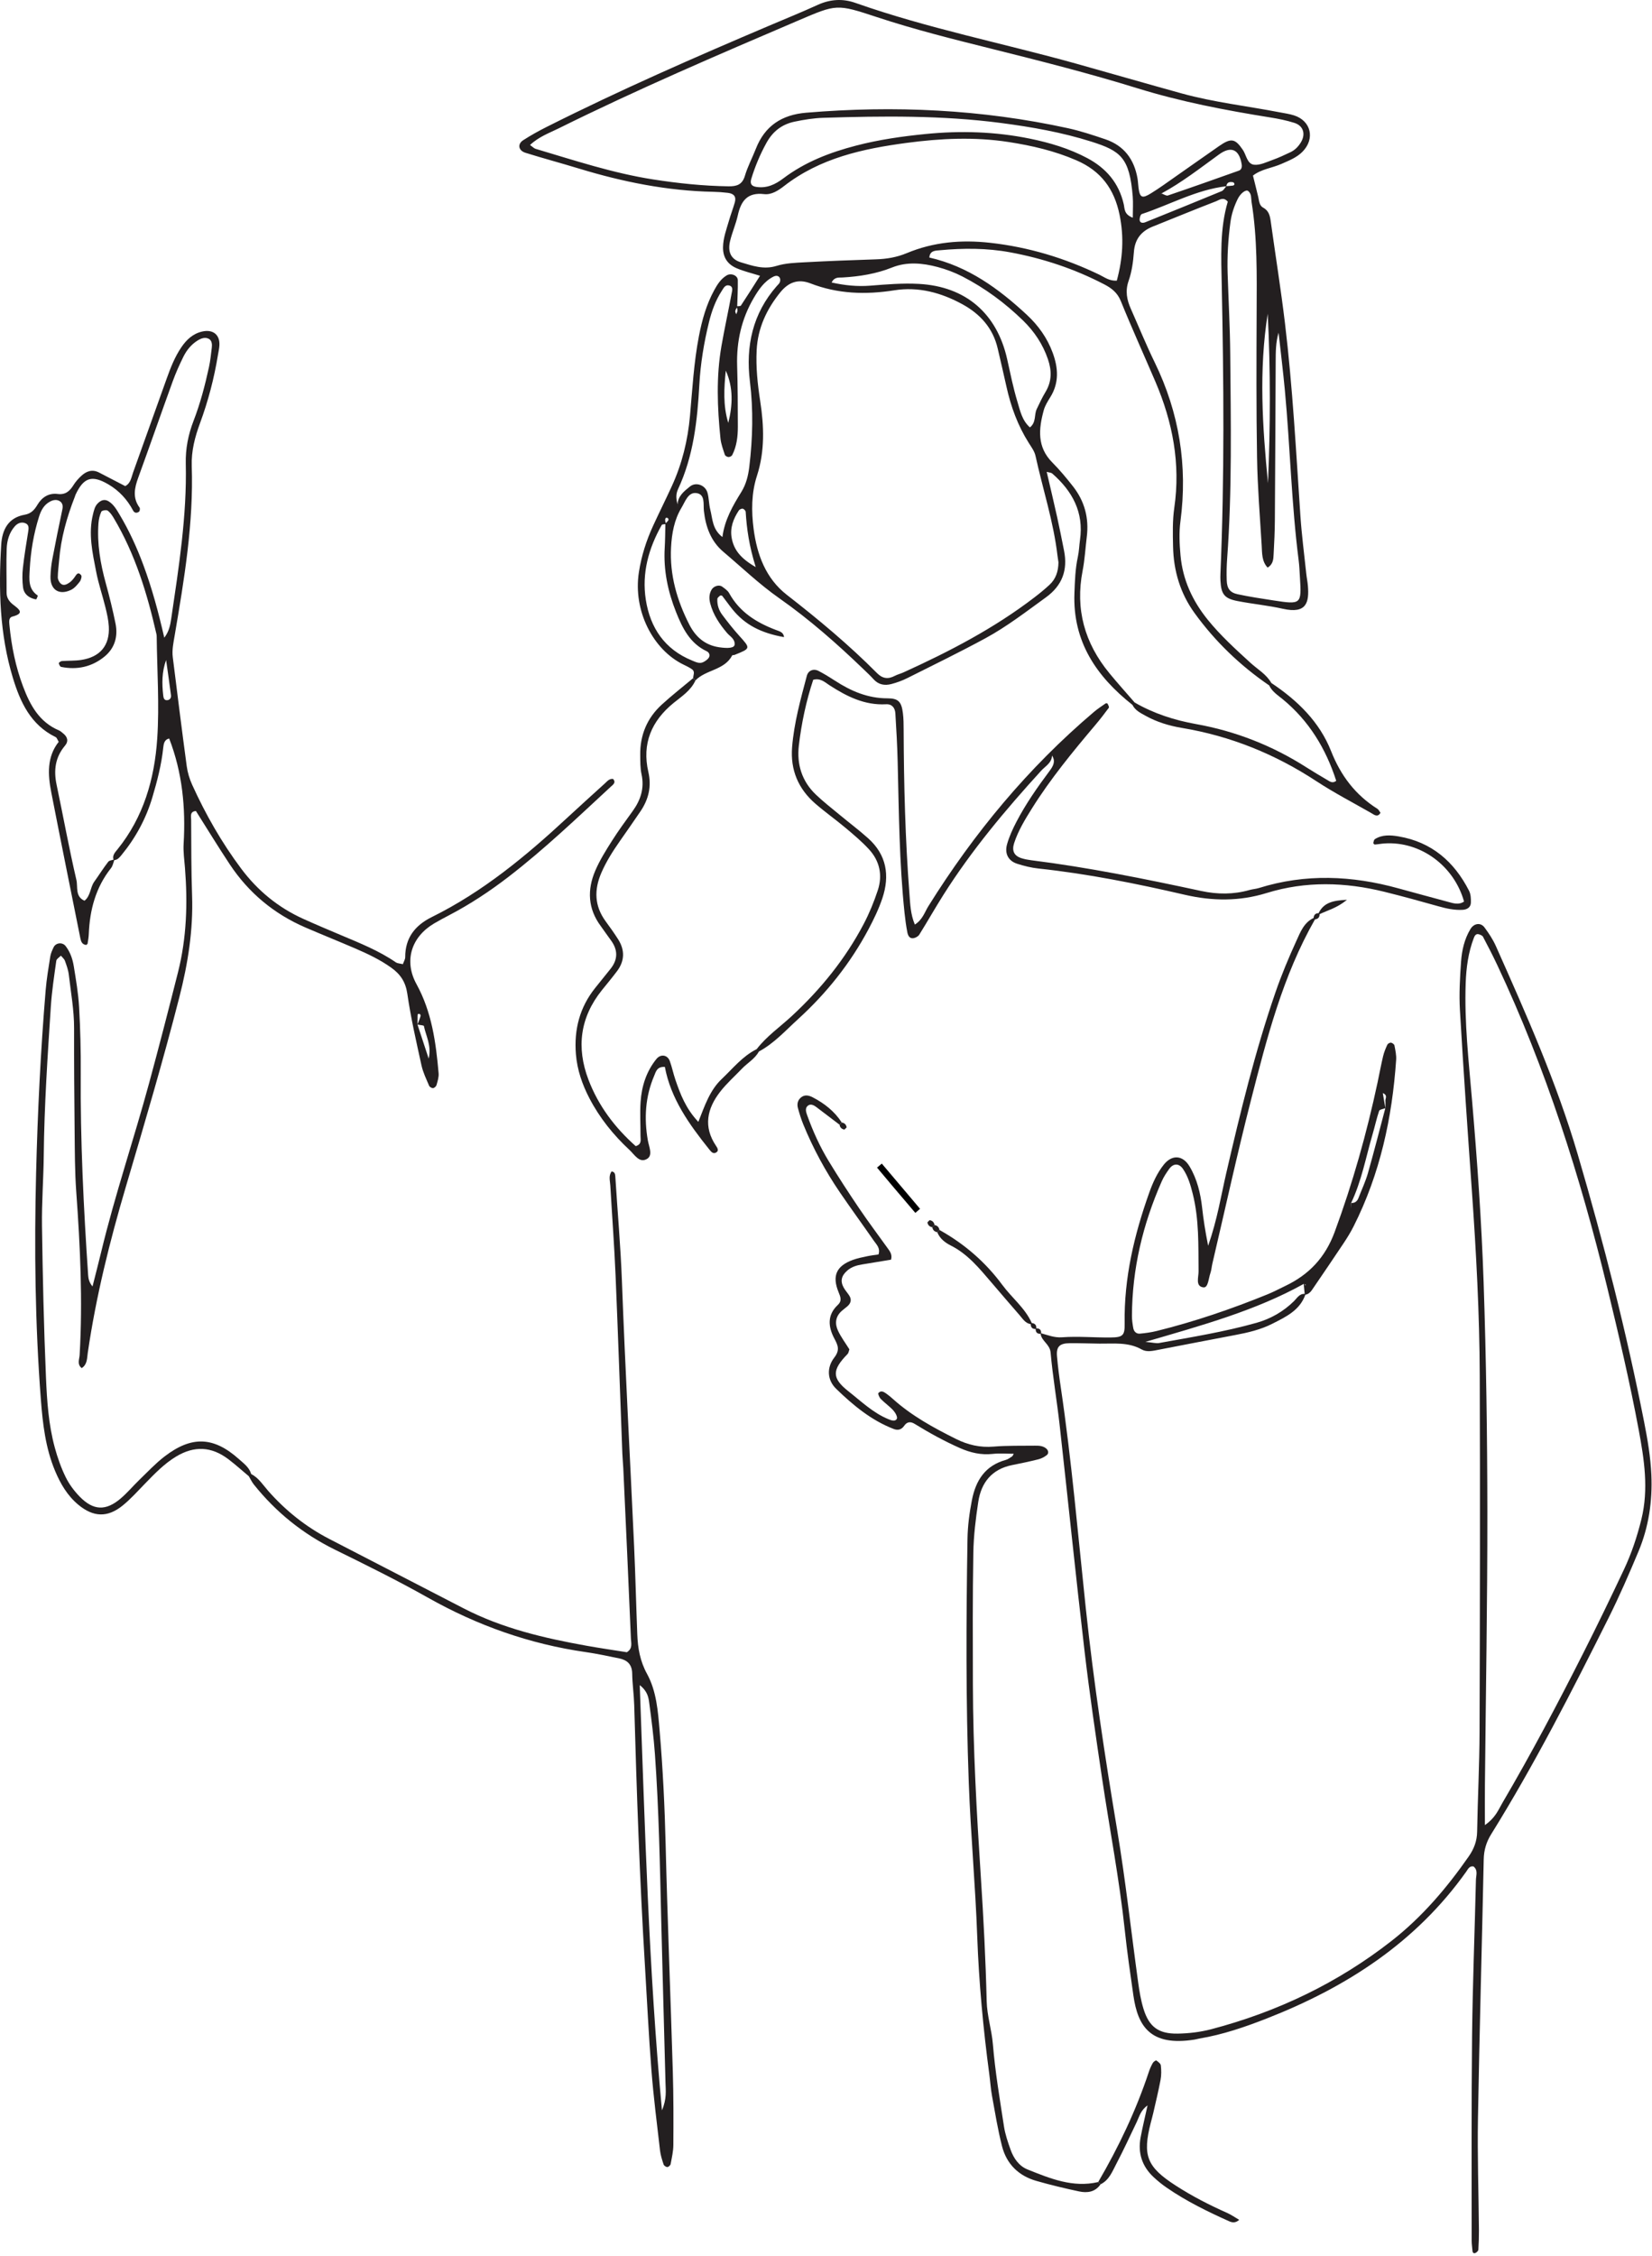 <?xml version="1.0" encoding="UTF-8"?> <svg xmlns="http://www.w3.org/2000/svg" width="531" height="725" viewBox="0 0 531 725" fill="none"> <path d="M227.911 211.187C227.601 211.816 226.865 212.309 226.212 212.68C224.912 213.426 223.641 212.731 222.477 212.257C213.682 208.686 208.998 201.773 207.581 192.715C206.248 184.174 208.482 176.168 212.696 168.706C212.832 168.466 213.41 168.476 213.865 168.419C213.813 170.968 213.809 173.516 213.658 176.05C213.231 183.221 214.667 190.055 217.3 196.672C219.351 201.825 221.754 206.724 227.16 209.268C227.986 209.657 228.24 210.53 227.911 211.187ZM214.747 166.58C214.869 166.678 214.902 167.096 214.799 167.241C214.578 167.561 214.273 167.833 213.987 168.11C213.902 167.753 213.79 167.396 213.804 167.04C213.832 166.354 214.24 166.167 214.747 166.58ZM234.092 135.892C232.374 130.326 232.717 124.727 233.289 119.1C235.749 124.553 235.509 130.213 234.092 135.892ZM217.938 157.189C222.904 146.564 224.157 135.16 224.786 123.624C225.161 116.829 226.264 110.127 227.888 103.519C228.761 99.962 230.004 96.517 232.027 93.419C232.571 92.584 233.092 91.411 234.364 91.73C235.763 92.082 235.34 93.368 235.171 94.26C234.125 99.91 232.886 105.523 231.896 111.178C230.178 121.048 230.567 130.969 231.576 140.871C231.755 142.659 232.426 144.41 232.989 146.137C233.102 146.489 233.745 146.845 234.158 146.864C234.561 146.883 235.181 146.569 235.359 146.226C236.819 143.358 237.166 140.233 237.166 137.089C237.161 130.556 237.128 124.018 236.936 117.49C236.711 109.714 238.344 102.426 242.295 95.719C243.886 93.025 245.651 90.378 248.589 88.9C249.298 88.543 250.166 88.45 250.644 89.28C250.851 89.642 250.823 90.266 250.663 90.679C250.485 91.143 250.044 91.51 249.696 91.899C241.897 100.75 239.644 111.272 241.047 122.606C242.178 131.776 241.943 140.838 240.85 149.957C240.498 152.876 239.832 155.579 238.288 158.081C235.542 162.516 232.923 167.016 232.205 172.568C228.92 170.067 229.056 166.692 228.296 163.731C227.846 161.971 227.897 160.085 227.409 158.339C226.714 155.851 223.697 154.781 221.768 156.33C219.872 157.851 217.882 159.418 217.793 162.131C217.375 160.502 217.122 158.949 217.938 157.189ZM236.345 99.896C236.415 99.516 236.668 99.168 236.87 98.798C236.959 99.136 237.058 99.474 237.044 99.807C237.025 100.206 236.781 100.6 236.64 100.994C236.528 100.623 236.279 100.234 236.345 99.896ZM238.142 84.291C234.927 83.32 233.839 80.945 234.669 77.449C235.336 74.666 236.528 72.005 237.147 69.217C238.166 64.581 240.216 61.741 245.613 62.375C247.941 62.652 250.128 61.253 252.02 59.784C263.597 50.774 277.357 47.794 291.39 45.921C302.263 44.471 313.212 43.936 324.175 45.63C331.68 46.789 338.991 48.483 345.998 51.52C353.826 54.913 358.153 60.638 359.871 69.072C361.326 76.215 360.913 83.02 358.97 90.191C356.478 90.299 355.023 89.069 353.404 88.29C342.267 82.926 330.638 79.401 318.295 78.022C309.007 76.98 300.053 77.754 291.437 81.349C288.227 82.691 284.97 83.222 281.548 83.334C273.978 83.583 266.413 83.86 258.853 84.268C255.741 84.437 252.517 84.536 249.579 85.446C245.468 86.718 241.821 85.394 238.142 84.291ZM234.158 59.869C226.039 59.752 217.971 58.907 209.974 57.663C197.05 55.654 184.632 51.529 172.13 47.817C171.663 47.676 171.281 47.24 170.367 46.592C173.251 43.894 176.513 42.767 179.521 41.275C204.788 28.749 230.704 17.65 256.623 6.574C268.919 1.318 268.91 1.224 281.83 5.49C293.985 9.503 306.389 12.6 318.792 15.693C334.495 19.612 350.175 23.587 365.629 28.374C379.633 32.71 393.98 35.451 408.425 37.764C410.992 38.177 413.569 38.698 416.042 39.482C418.966 40.407 419.74 43.1 418.145 45.738C417.305 47.122 416.225 48.23 414.78 48.91C412.893 49.802 410.997 50.699 409.035 51.393C407.093 52.088 404.985 53.153 403.08 52.932C400.841 52.67 400.626 49.821 399.476 48.145C397.007 44.522 395.735 44.241 391.85 46.935C385.842 51.107 379.877 55.34 373.884 59.531C372.603 60.427 371.294 61.295 369.961 62.117C367.14 63.863 366.408 63.557 365.972 60.502C365.826 59.465 365.808 58.414 365.634 57.386C364.583 51.215 361.307 46.789 355.281 44.752C351.33 43.42 347.35 42.087 343.281 41.2C315.493 35.127 287.415 33.841 259.111 36.22C251.33 36.873 245.839 40.421 242.957 47.798C241.817 50.713 240.315 53.51 239.433 56.495C238.579 59.385 236.762 59.906 234.158 59.869ZM403.92 100.093C403.854 115.759 403.784 131.429 404.051 147.089C404.206 156.48 404.971 165.862 405.539 175.243C405.689 177.712 405.53 180.345 407.445 182.386C409.289 181.274 409.294 179.617 409.378 178.092C409.585 174.441 409.749 170.785 409.777 167.134C409.894 150.159 409.96 133.184 410.04 116.214C410.059 113.121 410.045 110.028 410.974 106.893C411.65 113.074 412.415 119.245 412.996 125.436C414.7 143.626 415.104 161.92 417.427 180.063C417.661 181.874 417.722 183.705 417.835 185.53C418.384 194.166 418.243 194.306 409.392 192.945C405.53 192.354 401.653 191.767 397.833 190.951C395.346 190.421 394.393 189.107 394.304 186.488C394.219 184.146 394.271 181.785 394.445 179.443C396.05 157.541 395.613 135.601 395.43 113.675C395.355 105.063 394.867 96.451 394.595 87.844C394.421 82.349 394.764 76.891 395.491 71.437C395.839 68.8 396.655 66.359 397.8 64.003C398.725 62.089 400.48 60.784 401.207 61.38C402.357 62.319 402.094 63.698 402.292 64.928C404.174 76.59 403.967 88.337 403.92 100.093ZM407.482 100.816C408.402 118.959 408.336 137.112 407.571 155.265C405.788 137.117 404.591 118.973 407.482 100.816ZM394.191 59.817C394.374 58.47 395.318 58.376 396.369 58.569C396.557 58.606 396.763 58.949 396.791 59.179C396.815 59.31 396.528 59.606 396.35 59.629C395.637 59.733 394.914 59.761 394.191 59.817ZM373.246 62.356C373.199 62.333 373.157 62.309 373.105 62.281C373.157 62.258 373.204 62.229 373.256 62.201C373.256 62.248 373.251 62.304 373.246 62.356ZM373.345 62.154C379.915 58.611 385.8 53.993 391.845 49.619C395.731 46.813 398.354 47.986 399.124 52.871C399.241 53.613 399.077 54.523 398.227 54.828C390.634 57.532 383.045 60.221 375.414 62.811C374.865 62.999 374.049 62.417 373.345 62.154ZM392.713 61.408C384.547 64.787 376.348 68.096 368.154 71.409C367.408 71.709 366.488 71.709 366.333 70.813C366.221 70.17 366.577 68.926 367 68.786C376.043 65.787 384.5 60.976 394.154 59.845C393.68 60.385 393.309 61.159 392.713 61.408ZM364.113 69.959C361.237 68.87 361.537 67.082 361.208 65.646C359.66 58.822 355.563 54.045 349.48 50.806C343.666 47.714 337.41 45.855 331.023 44.551C319.947 42.284 308.716 41.946 297.509 43.063C290.001 43.809 282.515 44.874 275.152 46.794C266.728 48.986 258.768 52.05 251.785 57.316C249.18 59.287 246.482 60.563 243.121 60.061C241.559 59.831 240.986 59.062 241.502 57.395C242.737 53.397 244.342 49.558 246.369 45.893C248.373 42.27 251.259 39.956 255.417 39.088C258.501 38.445 261.561 37.947 264.705 37.854C283.763 37.258 302.813 37.037 321.768 39.52C331.595 40.81 341.352 42.519 350.832 45.522C360.237 48.507 363.067 50.67 364.09 63.116C364.259 65.177 364.113 67.265 364.113 69.959ZM371.378 122.643C376.926 135.61 379.502 149 377.451 163.154C376.855 167.26 376.963 171.498 377.057 175.67C377.226 183.423 379.366 190.646 383.937 196.958C390.564 206.119 398.617 213.858 407.951 220.245C408.876 222.23 410.692 223.366 412.278 224.666C420.773 231.64 426.175 240.589 429.502 250.895C428.319 251.839 427.437 251.111 426.583 250.609C424.335 249.29 422.096 247.958 419.895 246.559C408.993 239.604 397.162 234.948 384.458 232.672C377.461 231.419 370.857 229.284 364.709 225.736C361.987 222.587 359.195 219.499 356.558 216.284C348.631 206.644 345.566 195.747 347.988 183.362C348.687 179.786 348.875 176.107 349.326 172.479C350.072 166.481 348.626 161.061 344.914 156.321C342.821 153.65 340.643 151.018 338.255 148.619C333.285 143.635 333.848 137.821 335.486 131.842C335.889 130.363 336.758 128.974 337.579 127.655C340.489 123.014 340.151 118.208 338.367 113.36C336.631 108.616 333.74 104.58 330.065 101.163C320.994 92.739 311.152 85.573 298.711 82.752C298.908 80.448 300.734 80.546 302.048 80.42C309.608 79.711 317.155 79.688 324.678 81.077C335.279 83.038 345.379 86.399 354.939 91.373C357.271 92.584 359.167 94.03 360.265 96.747C363.79 105.453 367.685 114.008 371.378 122.643ZM267.305 90.777C268.229 88.928 269.6 89.233 270.782 89.168C276.273 88.849 281.595 88.004 286.781 85.939C291.507 84.052 296.524 84.507 301.358 85.798C304.103 86.53 306.835 87.549 309.359 88.849C316.582 92.575 323.082 97.366 328.892 103.045C332.477 106.551 335.204 110.629 336.837 115.43C338.081 119.081 338.114 122.535 336.063 125.938C334.993 127.716 334.101 129.612 333.214 131.49C332.365 133.287 333.13 135.685 331.046 137.337C328.502 135.089 327.902 131.968 327.043 129.143C325.687 124.671 324.762 120.057 323.748 115.486C320.487 100.774 310.476 92.035 295.318 91.223C290.141 90.942 284.899 91.383 279.713 91.796C275.513 92.129 271.491 91.702 267.305 90.777ZM339.907 178.561C340 179.336 340.132 180.11 340.221 180.697C340.179 183.616 339.362 186.056 337.325 187.933C335.8 189.346 334.176 190.674 332.52 191.941C319.59 201.862 305.239 209.32 290.465 216.035C289.522 216.467 288.48 216.716 287.56 217.199C285.429 218.316 283.641 218.049 281.914 216.308C272.876 207.203 263.048 199.018 252.921 191.148C246.134 185.873 243.314 178.209 242.239 169.992C241.498 164.294 241.498 158.47 243.304 152.899C245.881 144.954 245.595 136.924 244.346 128.862C243.506 123.418 242.934 117.978 243.215 112.469C243.577 105.415 246.416 99.356 250.799 93.945C253.362 90.782 256.454 89.491 260.486 91.054C269.252 94.461 278.23 94.743 287.471 93.283C295.205 92.058 302.526 94.03 309.35 97.77C315.104 100.924 319.187 105.457 320.698 112.018C321.636 116.087 322.603 120.147 323.5 124.225C324.917 130.654 327.146 136.746 330.68 142.335C331.506 143.649 332.515 144.996 332.834 146.456C335.176 157.161 338.635 167.622 339.907 178.561ZM235.185 172.868C234.589 169.597 235.725 166.692 237.49 164.013C237.71 163.675 238.372 163.379 238.747 163.464C239.128 163.543 239.663 164.097 239.686 164.473C240.024 169.926 240.766 175.314 242.91 182.222C238.025 179.415 235.88 176.665 235.185 172.868ZM217.723 162.548C217.741 162.539 217.769 162.525 217.793 162.511C217.793 162.553 217.793 162.591 217.793 162.628C217.769 162.6 217.746 162.572 217.723 162.548ZM235.35 210.605C235.425 210.465 235.857 210.54 236.096 210.446C241.347 208.343 241.301 208.381 237.574 204.251C235.655 202.13 233.885 199.868 232.163 197.577C231.046 196.094 230.469 194.335 230.577 192.448C230.6 192.073 231.107 191.688 231.464 191.392C231.591 191.289 232.046 191.34 232.149 191.477C233.28 192.913 234.313 194.419 235.462 195.832C239.409 200.684 244.468 203.387 252.01 204.73C251.869 203.139 250.56 202.862 249.41 202.425C243.159 200.055 237.715 196.686 234.369 190.594C233.9 189.74 232.952 189.111 232.13 188.51C231.117 187.769 229.404 188.351 228.747 189.44C227.864 190.899 227.897 192.443 228.305 193.969C229.267 197.577 231.295 200.581 233.698 203.397C234.65 204.514 236.27 205.274 236.129 207.123C236.044 208.226 234.087 208.414 231.173 207.987C226.597 207.32 223.589 204.645 221.585 200.736C217.601 192.955 215.226 184.737 215.695 175.896C215.935 171.442 216.695 167.058 219.051 163.154C220.238 161.192 221.163 158.17 223.73 158.433C226.766 158.742 226.015 161.976 226.25 164.149C226.813 169.26 228.479 173.892 232.459 177.271C238.428 182.325 244.079 187.75 250.522 192.265C260.162 199.028 268.985 206.795 277.461 214.951C278.592 216.04 279.746 217.105 280.793 218.269C282.388 220.043 284.388 220.358 286.509 219.804C288.264 219.344 290.01 218.71 291.629 217.898C300.025 213.693 308.468 209.578 316.718 205.105C323.608 201.369 329.826 196.554 336.171 191.965C341.446 188.158 343.262 183.165 342.009 176.914C341.291 173.338 340.592 169.752 339.803 166.186C338.738 161.389 337.598 156.612 336.438 151.618C337.325 151.872 337.889 151.867 338.212 152.149C344.679 157.799 348.415 164.604 347.139 173.502C346.881 175.309 346.843 177.158 346.453 178.932C345.613 182.79 345.501 186.694 345.351 190.613C344.769 206.124 352.404 217.345 364.01 226.51C364.869 228.265 366.544 229.068 368.121 229.95C371.796 232.011 375.799 233.221 379.91 233.907C395.562 236.511 409.876 242.331 423.133 251.027C428.784 254.73 434.815 257.865 440.69 261.22C441.648 261.765 442.751 262.811 443.731 261.183C443.379 260.713 443.154 260.164 442.751 259.906C435.659 255.438 430.952 249.22 427.864 241.397C424.119 231.903 417.018 225.051 408.641 219.461C407.046 216.641 404.22 215.078 401.93 212.98C397.101 208.569 392.267 204.181 388.147 199.07C383.28 193.025 380.15 186.295 379.45 178.449C379.122 174.783 378.944 171.165 379.427 167.514C381.792 149.661 379.047 132.654 371.153 116.439C368.408 110.812 366.038 104.997 363.499 99.267C362.203 96.353 361.621 93.523 362.771 90.252C363.794 87.333 364.235 84.137 364.461 81.025C364.756 76.848 366.821 74.281 370.576 72.784C377.357 70.072 384.115 67.284 390.934 64.651C391.957 64.252 393.229 63.145 394.647 64.801C392.047 73.544 392.521 82.701 392.708 91.81C393.342 122.657 393.605 153.5 392.281 184.334C392.248 185.117 392.244 185.901 392.291 186.685C392.525 190.913 393.548 192.307 397.678 193.119C402.55 194.076 407.524 194.532 412.353 195.62C420.05 197.352 420.829 193.476 420.393 188.205C420.285 186.905 420.003 185.62 419.872 184.32C419.215 178.082 418.393 171.859 417.976 165.604C416.587 145.01 415.488 124.389 413.029 103.885C411.72 92.992 409.983 82.156 408.472 71.287C408.214 69.433 407.914 67.748 406.018 66.73C404.755 66.049 404.727 64.567 404.436 63.309C403.911 61.084 403.343 58.869 402.737 56.424C405.398 54.326 408.899 54.002 411.941 52.646C414.334 51.581 416.788 50.656 418.67 48.742C422.749 44.593 421.425 38.839 415.948 37.079C414.47 36.6 412.893 36.394 411.363 36.098C400.855 34.062 390.179 32.879 379.831 30.021C368.511 26.895 357.229 23.615 345.914 20.456C322.289 13.863 298.152 9.113 274.959 0.933C270.825 -0.526 266.803 -0.249 262.776 1.595C257.792 3.871 252.709 5.936 247.66 8.076C223.382 18.382 199.222 28.956 175.649 40.815C173.091 42.101 170.572 43.504 168.166 45.057C166.266 46.282 166.608 48.38 168.886 49.093C174.607 50.882 180.413 52.43 186.152 54.181C200.208 58.461 214.498 61.338 229.244 61.633C230.816 61.666 232.384 61.779 233.937 61.967C235.964 62.206 236.711 63.238 236.176 65.087C235.598 67.091 234.838 69.048 234.266 71.052C233.472 73.802 232.449 76.468 232.402 79.43C232.346 82.771 233.918 84.958 236.762 86.188C239.085 87.187 241.587 87.764 244.29 88.618C242.108 92.054 240.179 95.137 238.17 98.159C238.006 98.403 237.424 98.371 236.959 98.418C237.03 95.616 237.203 92.823 237.152 90.036C237.124 88.464 234.956 87.656 233.566 88.496C231.699 89.623 230.586 91.383 229.587 93.208C227.052 97.826 225.654 102.824 224.659 107.977C223.021 116.458 222.542 125.06 221.782 133.625C221.078 141.514 219.234 149.042 215.939 156.222C213.987 160.488 211.884 164.688 209.927 168.95C207.74 173.704 206.178 178.617 205.361 183.841C203.409 196.329 209.974 208.846 219.698 213.562C220.632 214.013 221.585 214.463 222.425 215.059C223.509 215.824 222.81 216.946 222.796 217.922C223.044 218.157 223.293 218.396 223.542 218.631C226.921 215.144 232.844 215.397 235.35 210.605Z" fill="#231F20"></path> <path d="M527.594 488.179C526.217 493.781 524.398 499.218 521.949 504.413C517.727 513.38 513.403 522.306 508.926 531.152C500.68 547.459 492.139 563.613 482.886 579.377C481.611 581.543 480.727 584.066 477.292 586.453C477.292 581.301 477.256 577.397 477.297 573.498C477.576 544.244 478.11 514.986 478.08 485.736C478.054 461.182 477.709 436.625 476.88 412.088C476.215 392.529 474.823 372.99 473.151 353.468C472.089 340.997 470.666 328.511 471.113 315.935C471.291 310.941 471.942 306.066 473.73 301.388C473.974 300.747 474.396 299.895 475.402 300.229C475.869 300.385 476.479 300.626 476.677 301.009C478.257 304.005 479.812 307.014 481.255 310.077C496.874 343.273 507.936 378.02 516.584 413.601C520.277 428.813 523.854 444.05 526.725 459.44C528.499 468.962 529.972 478.492 527.594 488.179ZM419.094 412.538C419.074 412.591 419.063 412.651 419.058 412.719C419.16 413.73 419.256 414.752 419.358 415.77C417.661 415.662 416.904 417.134 415.908 418.112C412.478 421.473 408.408 423.787 403.861 425.067C393.587 427.96 383.054 429.654 372.567 431.554C371.657 431.719 370.656 431.413 368.146 431.188C386.535 425.815 403.556 421.155 419.094 412.538ZM419.444 412.611C419.927 412.86 419.287 413.404 419.444 412.611ZM441.196 364.43C441.928 361.946 442.461 359.402 443.295 356.958C443.452 356.499 444.59 356.374 445.281 356.096C443.427 363.077 441.659 370.064 439.682 376.994C438.905 379.715 437.67 382.302 436.649 384.954C436.242 386.029 435.501 386.605 434.322 386.548C434.312 387.16 434.306 387.772 434.301 388.388C434.286 387.796 434.276 387.204 434.261 386.612C437.655 379.542 439.022 371.859 441.196 364.43ZM445.297 353.762C445.363 354.52 445.302 355.291 445.297 356.057C445.292 356.063 445.292 356.069 445.292 356.075C445.033 354.571 444.778 353.066 444.474 351.246C446.181 351.96 445.226 353 445.297 353.762ZM530.795 473.924C530.541 468.145 529.566 462.482 528.458 456.86C522.757 427.9 515.466 399.33 507.148 371.009C500.36 347.884 490.589 325.946 480.818 304.005C479.873 301.884 478.552 299.897 477.165 298.02C475.925 296.34 473.771 296.666 472.648 298.523C470.712 301.73 469.889 305.329 469.63 308.961C469.264 314.166 468.959 319.423 469.264 324.621C470.392 343.918 471.718 363.206 473.09 382.488C474.492 402.3 475.559 422.133 475.63 441.993C475.768 480.149 475.697 518.31 475.569 556.47C475.539 567.179 474.97 577.889 474.792 588.598C474.741 591.632 473.766 594.127 472.069 596.566C465.001 606.704 457.054 616.032 447.294 623.663C429.972 637.202 410.527 646.49 389.309 652.056C385.808 652.974 382.094 653.416 378.471 653.464C372.303 653.549 369.295 651.235 367.521 645.403C366.693 642.675 366.221 639.813 365.834 636.98C363.579 620.685 361.805 604.309 359.097 588.095C355.139 564.39 351.542 540.642 349.001 516.752C346.491 493.121 344.469 469.437 340.983 445.914C340.48 442.557 340.043 439.185 339.749 435.804C339.484 432.713 340.582 431.638 343.879 431.61C347.014 431.582 350.149 431.707 353.284 431.747C357.933 431.803 362.633 431.168 366.998 433.635C368.624 434.556 370.585 434.069 372.394 433.719C380.595 432.137 388.791 430.532 396.996 428.991C401.117 428.214 405.212 427.264 408.952 425.364C413.256 423.179 417.778 421.094 419.571 416.036C420.948 415.822 421.573 414.692 422.269 413.681C425.501 408.944 428.733 404.207 431.908 399.431C433.062 397.692 434.164 395.905 435.099 394.042C443.584 377.224 447.487 359.217 448.762 340.555C448.864 339.035 448.508 337.465 448.218 335.947C448.147 335.568 447.527 335.097 447.106 335.041C446.735 334.991 446.084 335.36 445.922 335.714C445.378 336.887 444.875 338.107 444.575 339.361C443.91 342.153 443.391 344.98 442.797 347.787C439.306 364.14 434.799 380.173 428.992 395.893C425.953 404.111 420.74 409.584 413.108 413.223C411.223 414.12 409.379 415.114 407.443 415.899C395.833 420.627 383.989 424.672 371.805 427.686C370.047 428.125 368.228 428.371 366.414 428.54C365.25 428.648 364.473 427.872 364.264 426.749C364.036 425.469 363.838 424.161 363.843 422.865C363.889 407.753 367.344 393.386 373.41 379.606C374.035 378.185 374.909 376.853 375.824 375.594C377.191 373.718 379.005 373.787 380.254 375.626C381.896 378.045 382.668 380.777 383.374 383.582C385.447 391.8 385.168 400.163 385.254 408.518C385.275 410.369 384.141 413.351 386.814 413.677C388.349 413.87 388.46 410.78 389.05 409.105C389.395 408.131 389.451 407.057 389.69 406.039C393.8 388.512 397.632 370.913 402.103 353.474C407.214 333.535 412.321 313.538 422.671 295.428C422.671 295.428 422.579 295.336 422.483 295.236C422.579 295.336 422.671 295.427 422.671 295.427C423.657 295.306 424.165 294.761 424.155 293.753C424.155 293.753 424.139 293.737 424.114 293.714L424.155 293.753C426.741 292.49 429.657 291.832 432.96 289.135C428.367 289.336 425.476 290.062 423.829 293.429L424.033 293.633C423.941 293.541 423.834 293.43 423.834 293.431C422.813 293.439 422.305 293.983 422.229 294.976C419.124 296.443 417.971 299.519 416.716 302.276C414.221 307.719 411.904 313.268 409.953 318.924C403.399 337.921 398.668 357.426 394.146 376.986C392.459 384.286 391.311 391.74 388.333 400.308C387.343 395.314 386.809 391.752 386.408 388.15C385.884 383.449 384.797 378.882 382.343 374.781C380.168 371.143 376.718 370.945 374.096 374.213C371.947 376.893 370.555 380.017 369.412 383.2C364.564 396.787 361.267 410.683 361.495 425.24C361.556 429.083 360.992 429.731 357.014 429.771C351.801 429.827 346.557 429.333 341.38 429.707C338.854 429.888 336.857 429.014 334.652 428.427L334.479 428.6C334.8 430.982 337.457 431.908 337.696 434.633C338.387 442.428 339.733 450.159 340.602 457.943C343.3 482.081 345.764 506.249 348.584 530.371C350.19 544.111 352.207 557.806 354.245 571.494C356.668 587.757 359.803 603.915 361.546 620.286C362.293 627.293 363.304 634.272 364.31 641.25C365.733 651.102 369.757 657.65 383.999 655.376C384.517 655.296 385.015 655.126 385.534 655.042C393.043 653.791 400.187 651.335 407.25 648.567C432.813 638.55 455.139 624.162 471.312 601.391C471.85 600.635 472.302 599.496 473.639 599.753C475.148 600.977 474.442 602.635 474.406 604.08C474.015 620.801 473.349 637.515 473.166 654.237C472.927 676.187 473.049 698.144 473.034 720.094C473.034 721.132 473.217 722.162 473.288 723.201C473.339 723.917 473.715 724.227 474.35 723.893C474.716 723.7 475.163 723.253 475.183 722.895C475.315 720.81 475.387 718.721 475.371 716.633C475.265 704.612 474.853 692.586 475.061 680.569C475.534 652.873 476.337 625.184 476.911 597.488C476.972 594.489 477.734 591.922 479.304 589.395C493.246 566.966 505.243 543.467 517.046 519.871C520.542 512.873 523.666 505.677 526.685 498.453C529.942 490.634 531.166 482.42 530.795 473.924Z" fill="#231F20"></path> <path d="M212.773 678.122C208.473 632.086 207.325 587.278 205.632 541.487C208.182 543.475 208.453 545.487 208.695 547.298C209.423 552.728 210.118 558.173 210.51 563.63C211.799 581.603 212.118 599.617 212.551 617.622C212.959 634.847 213.48 652.068 213.912 669.289C213.973 671.784 214.361 674.355 212.773 678.122ZM52.803 204.911C50.961 196.845 48.88 189.094 46.079 181.553C43.983 175.908 41.491 170.464 38.399 165.295C37.456 163.719 36.543 162.111 34.946 161.109C33.675 160.313 32.529 160.66 31.468 161.703C30.464 162.689 30.218 163.942 29.901 165.203C28.317 171.511 29.739 177.674 30.93 183.808C31.673 187.639 32.959 191.365 33.892 195.168C34.387 197.184 34.861 199.245 34.977 201.306C35.318 207.372 32.213 211.126 26.107 212.06C24.055 212.375 21.939 212.262 19.858 212.423C19.504 212.452 18.877 212.937 18.907 213.122C18.98 213.555 19.315 214.226 19.647 214.294C24.791 215.337 29.543 214.29 33.589 210.981C36.893 208.277 37.968 204.515 37.136 200.389C36.26 196.045 35.194 191.737 34.017 187.465C32.27 181.125 31.158 174.728 31.649 168.132C31.743 166.867 32.047 165.558 32.571 164.41C32.742 164.035 34.155 163.776 34.584 164.067C35.401 164.629 36.02 165.566 36.549 166.451C43.456 178.025 47.311 190.726 50.282 203.751C50.34 204.006 50.364 204.268 50.367 204.531C50.483 215.486 51.263 226.491 50.533 237.389C49.669 250.281 46.14 262.582 37.745 272.948C36.975 273.897 36.045 274.843 36.484 276.241C35.845 276.415 35.103 276.508 34.782 276.924C33.196 278.985 31.811 281.2 30.298 283.317C28.951 285.204 29.144 287.871 27.164 289.427C24.082 288.11 25.076 284.978 24.56 282.763C22.192 272.604 20.332 262.327 18.183 252.115C17.212 247.496 17.755 243.33 20.88 239.62C22.13 238.137 21.686 236.751 20.238 235.615C19.827 235.296 19.434 234.904 18.966 234.706C12.622 232.035 9.678 226.6 7.412 220.59C5 214.197 3.672 207.566 3.025 200.785C2.926 199.75 2.783 198.437 3.978 198.13C7.954 197.103 6.214 195.814 4.301 194.351C3.025 193.377 2.109 192.177 2.117 190.427C2.141 185.728 1.98 181.02 2.151 176.328C2.245 173.717 2.96 171.147 4.774 169.102C5.697 168.064 6.987 167.571 8.295 168.197C9.391 168.722 9.223 169.838 9.052 170.905C8.435 174.772 7.784 178.635 7.356 182.523C7.129 184.572 7.149 186.693 7.401 188.738C7.643 190.698 9.012 191.943 10.948 192.468C11.198 192.533 11.648 192.634 11.693 192.549C11.9 192.169 12.206 191.421 12.102 191.349C8.999 189.219 9.385 186.107 9.553 182.967C9.863 177.205 10.803 171.567 12.537 166.059C13.181 164.01 14.112 162.2 16.122 161.149C17.104 160.636 18.159 160.446 19.105 160.98C20.085 161.537 20.295 162.495 20.051 163.655C18.921 169.017 17.824 174.384 16.805 179.763C16.465 181.553 16.285 183.388 16.226 185.21C16.087 189.486 18.99 191.417 22.857 189.534C23.956 188.997 24.852 187.91 25.631 186.912C26.041 186.386 26.376 185.198 26.087 184.838C25.014 183.501 24.523 184.746 23.93 185.542C23.474 186.152 22.962 186.774 22.342 187.194C21.489 187.772 20.437 188.37 19.499 187.514C18.99 187.045 18.573 186.188 18.577 185.509C18.588 183.687 18.862 181.868 19.006 180.046C19.567 172.97 21.47 166.221 24.045 159.642C24.14 159.399 24.198 159.141 24.308 158.906C26.917 153.366 29.594 152.574 34.835 155.645C38.321 157.69 40.907 160.523 42.785 164.063C43.238 164.92 44.043 164.912 44.694 164.41C44.95 164.212 45.06 163.38 44.863 163.109C42.562 159.985 43.215 156.833 44.423 153.512C48.172 143.215 51.768 132.865 55.505 122.564C56.483 119.873 57.657 117.238 58.927 114.668C59.974 112.55 61.444 110.704 63.51 109.419C64.676 108.695 65.984 108.222 67.188 108.918C68.114 109.447 68.205 110.671 68.076 111.726C67.822 113.799 67.621 115.888 67.179 117.921C65.903 123.785 64.393 129.588 62.221 135.205C60.51 139.626 59.603 144.193 59.714 148.977C60.102 165.768 57.468 182.284 55.033 198.817C54.732 200.866 54.331 202.931 52.803 204.911ZM53.775 224.995C52.688 225.112 52.545 224.139 52.465 223.448C52.032 219.677 52.006 215.911 53.393 212.088C53.922 215.862 54.473 219.633 54.959 223.411C55.062 224.211 54.648 224.902 53.775 224.995ZM134.383 325.822C134.932 325.668 135.312 326 135.142 326.614C134.912 327.483 134.516 328.311 134.185 329.156C134.193 328.238 134.189 327.317 134.213 326.4C134.217 326.198 134.278 325.85 134.383 325.822ZM136.254 329.697C136.904 332.906 138.763 335.937 137.789 340.164C136.444 336.07 135.316 332.643 134.189 329.216C134.88 329.41 136.197 329.422 136.254 329.697ZM213.961 592.876C213.662 580.589 213.068 568.33 212.021 556.1C211.488 549.866 211.023 543.431 207.976 537.869C205.725 533.768 205.01 529.587 204.84 525.144C204.472 515.743 204.25 506.337 203.826 496.94C202.525 468.495 200.965 440.058 199.902 411.605C199.482 400.369 198.475 389.189 197.776 377.98C197.728 377.192 197.53 376.536 196.592 376.415C195.541 377.835 196.083 379.425 196.172 380.954C196.73 390.601 197.453 400.244 197.865 409.903C198.673 428.955 199.312 448.019 200.039 467.074C200.096 468.64 200.274 470.201 200.342 471.767C201.183 490.034 202.027 508.301 202.795 526.572C202.856 527.997 203.426 529.723 201.486 530.911C197.299 530.243 192.911 529.611 188.55 528.83C174.895 526.383 161.442 523.24 149 516.805C134.621 509.368 120.239 501.942 105.854 494.517C98.336 490.634 91.855 485.45 86.247 479.116C84.538 477.184 83.154 474.886 80.739 473.65C80.119 471.497 78.352 470.254 76.817 468.877C68.699 461.617 61.626 461.299 52.893 468.008C50.007 470.222 47.489 472.926 44.857 475.461C42.787 477.458 40.933 479.695 38.748 481.542C34.013 485.555 30.023 485.406 25.653 480.951C23.849 479.112 22.231 476.934 21.104 474.632C19.623 471.61 18.484 468.37 17.601 465.115C15.604 457.758 15.098 450.144 14.776 442.597C14.084 426.411 13.731 410.205 13.496 394.002C13.386 386.428 13.985 378.85 14.063 371.272C14.226 355.318 15.299 339.408 16.334 323.498C16.657 318.552 17.412 313.63 18.096 308.716C18.179 308.114 19.061 307.629 19.572 307.087C20.015 307.629 20.64 308.105 20.865 308.728C21.397 310.195 21.944 311.706 22.123 313.242C22.783 318.948 23.826 324.609 23.813 330.396C23.788 341.376 23.864 352.356 23.985 363.335C24.057 369.871 24.035 376.419 24.507 382.93C25.777 400.413 26.612 417.891 25.597 435.422C25.519 436.762 24.691 438.384 26.266 439.611C28.088 438.436 27.956 436.464 28.203 434.77C30.843 416.636 35.259 398.908 40.445 381.365C46.439 361.083 52.44 340.806 57.677 320.31C60.408 309.617 62.126 298.851 61.74 287.77C61.458 279.672 61.485 271.565 61.441 263.463C61.436 262.348 60.944 260.768 62.972 260.602C66.6 266.332 70.129 272.123 73.876 277.773C79.961 286.938 88.122 293.699 98.232 298.055C103.507 300.33 108.839 302.468 114.116 304.739C118.198 306.497 122.207 308.388 125.84 311.007C128.725 313.084 130.374 315.549 130.924 319.316C132.039 327.054 133.805 334.708 135.482 342.354C135.975 344.613 137.034 346.751 137.939 348.901C138.101 349.285 138.804 349.685 139.212 349.644C139.62 349.608 140.194 349.083 140.311 348.662C140.655 347.426 141.091 346.112 140.982 344.872C140.113 334.959 138.8 325.208 133.866 316.22C129.76 308.74 132.221 301.078 139.487 296.762C141.059 295.828 142.679 294.972 144.296 294.123C151.036 290.603 157.357 286.437 163.374 281.81C175 272.871 185.576 262.731 196.325 252.794C196.94 252.225 198.152 251.485 197.053 250.297C195.824 250.168 195.19 251.04 194.454 251.707C190.393 255.397 186.315 259.074 182.291 262.804C169.027 275.11 155.158 286.594 138.808 294.673C133.417 297.336 130.228 301.357 130.245 307.584C130.245 308.271 129.796 308.962 129.493 309.823C128.624 309.601 127.78 309.601 127.206 309.209C121.774 305.483 115.701 303.066 109.687 300.528C105.6 298.803 101.508 297.077 97.465 295.251C89.44 291.622 82.835 286.211 77.555 279.163C71.26 270.757 66.087 261.697 61.759 252.152C60.91 250.277 60.291 248.216 60.017 246.183C58.445 234.532 56.997 222.87 55.538 211.207C55.243 208.847 55.742 206.56 56.14 204.224C59.215 186.188 62.241 168.136 61.632 149.729C61.472 144.928 62.647 140.426 64.29 135.977C66.918 128.856 68.835 121.538 70.058 114.042C70.225 113.011 70.471 111.989 70.525 110.954C70.706 107.491 68.392 105.737 64.936 106.545C61.921 107.253 59.905 109.204 58.256 111.641C56.189 114.692 54.852 118.099 53.617 121.546C50.005 131.625 46.399 141.703 42.793 151.782C42.203 153.431 41.999 155.306 40.248 156.199C37.395 154.72 34.621 153.285 31.851 151.847C29.662 150.711 27.771 151.394 26.128 152.917C25.178 153.794 24.29 154.801 23.607 155.896C22.412 157.815 21.043 159.044 18.547 158.729C15.652 158.369 13.477 159.775 12.031 162.204C11.056 163.841 9.997 165.041 7.935 165.401C2.643 166.33 0.685 170.23 0.39 175.006C-0.5 189.421 -0.106 203.779 4.112 217.729C6.491 225.593 9.861 232.944 17.891 236.856C18.278 237.042 18.445 237.689 18.871 238.371C15.014 243.237 15.371 248.947 16.489 254.669C19.543 270.301 22.702 285.912 25.836 301.526C26.043 302.557 26.418 303.535 27.719 303.636C27.871 303.494 28.128 303.369 28.154 303.212C28.315 302.185 28.5 301.159 28.541 300.124C28.852 292.369 30.755 285.172 35.679 278.957C36.231 278.262 36.414 277.276 36.722 276.387C37.802 276.31 38.426 275.514 39.039 274.77C43.574 269.258 46.923 263.099 48.961 256.258C50.525 251.004 51.906 245.702 52.477 240.222C52.609 238.953 52.851 237.64 54.377 237.301C58.605 248.22 59.71 259.535 59.023 271.129C58.87 273.711 59.253 276.334 59.458 278.936C60.346 290.199 59.998 301.393 57.22 312.393C54.219 324.282 51.154 336.155 47.944 347.983C43.026 366.112 36.952 383.912 32.551 402.188C31.651 405.927 30.677 409.649 29.738 413.376C28.7 412.136 28.412 410.953 28.331 409.754C26.867 388.122 25.799 366.479 25.954 344.783C26.004 337.731 25.824 330.671 25.427 323.632C25.177 319.219 24.42 314.822 23.71 310.449C23.335 308.138 22.564 305.899 21.084 303.988C20.078 302.69 17.93 302.884 17.214 304.42C16.778 305.353 16.322 306.327 16.164 307.33C15.592 310.938 14.978 314.555 14.676 318.192C13.053 337.715 12.098 357.282 11.606 376.861C10.996 401.158 11.273 425.449 13.133 449.697C13.731 457.5 14.627 465.308 17.7 472.64C19.432 476.773 21.661 480.601 25.166 483.514C29.977 487.511 34.512 487.716 39.347 483.837C41.978 481.723 44.252 479.156 46.62 476.725C49.723 473.542 52.798 470.322 56.644 468.012C62.474 464.511 67.978 464.785 73.397 468.882C75.671 470.604 77.791 472.527 79.981 474.359C80.508 475.244 80.941 476.202 81.578 476.999C88.697 485.913 97.345 492.879 107.618 497.934C117.689 502.888 127.771 507.863 137.543 513.372C153.433 522.33 170.26 528.291 188.312 530.875C191.921 531.394 195.497 532.166 199.073 532.907C201.639 533.438 203.151 534.851 203.203 537.732C203.256 541.125 203.757 544.505 203.854 547.898C204.646 575.84 205.6 603.778 207.305 631.684C207.992 642.896 208.509 654.12 209.394 665.316C210.069 673.9 211.164 682.457 212.151 691.017C212.328 692.542 212.817 694.047 213.302 695.512C213.432 695.902 214.09 696.345 214.502 696.341C214.874 696.333 215.48 695.794 215.553 695.411C215.937 693.371 216.422 691.306 216.434 689.25C216.479 681.41 216.499 673.567 216.264 665.731C215.541 641.447 214.551 617.168 213.961 592.876Z" fill="#231F20"></path> <path d="M338.195 242.707C338.181 242.721 338.162 242.731 338.153 242.745C338.153 242.731 338.153 242.717 338.153 242.703C338.167 242.707 338.181 242.707 338.195 242.707ZM279.138 298.635C280.852 295.42 282.458 292.087 283.615 288.644C286.053 281.356 284.995 274.678 279.029 269.35C276.115 266.743 272.974 264.391 269.961 261.888C267.354 259.725 264.657 257.642 262.21 255.299C257.752 251.034 256.07 245.598 256.769 239.599C257.615 232.368 259.136 225.246 261.389 218.435C263.708 217.807 265.106 219.205 266.593 220.173C272.152 223.777 277.91 226.682 284.815 226.299C286.737 226.195 287.687 227.485 287.795 229.218C288.116 234.432 288.414 239.647 288.537 244.866C288.934 261.052 289.052 277.252 290.747 293.376C290.965 295.447 291.248 297.518 291.64 299.561C291.834 300.56 292.306 301.679 293.624 301.468C294.299 301.359 295.135 300.888 295.489 300.325C298.111 296.12 300.552 291.799 303.202 287.61C312.308 273.204 323.209 260.206 334.672 247.648C336.004 246.188 338.073 245.159 338.148 242.783C339.39 244.667 338.502 246.193 337.359 247.728C333.453 252.971 329.699 258.322 326.681 264.131C325.486 266.431 324.38 268.84 323.686 271.324C322.85 274.328 324.144 276.657 326.931 277.549C329.16 278.263 331.484 278.839 333.803 279.084C349.677 280.785 365.297 283.921 380.817 287.515C389.715 289.574 398.405 289.65 407.105 286.963C419.716 283.066 432.36 283.439 445.022 286.571C450.846 288.011 456.636 289.608 462.417 291.237C464.949 291.955 467.495 292.503 470.126 292.358C471.505 292.281 472.737 291.601 472.785 290.056C472.822 288.781 472.756 287.336 472.199 286.24C467.419 276.86 460.155 270.559 449.547 268.765C447.011 268.335 444.304 268.127 441.929 269.643C441.622 269.841 441.508 270.432 441.419 270.862C441.39 271.003 441.744 271.391 441.9 271.376C442.935 271.301 443.96 271.098 444.994 271.027C456.537 270.248 467.344 278.135 470.588 289.697C468.86 290.873 467.103 290.245 465.355 289.768C460.061 288.337 454.766 286.92 449.486 285.461C434.556 281.328 419.621 280.671 404.673 285.343C403.676 285.65 402.614 285.711 401.603 285.994C396.464 287.449 391.34 287.421 386.106 286.301C367.979 282.405 349.81 278.716 331.389 276.411C330.36 276.279 329.321 276.081 328.334 275.769C325.939 275.004 325.174 273.374 325.977 270.904C327.29 266.894 329.477 263.324 331.692 259.781C337.676 250.226 344.817 241.55 352.072 232.959C353.583 231.169 355.024 229.317 356.408 227.428C356.573 227.197 356.219 226.54 356.016 226.12C355.964 226.006 355.515 225.936 355.378 226.03C354.103 226.918 352.79 227.773 351.614 228.774C330.487 246.679 313.05 267.721 298.418 291.166C297.213 293.092 296.585 295.485 294.058 297.097C292.641 293.717 292.566 290.401 292.311 287.109C290.969 269.638 290.525 252.135 290.459 234.621C290.454 232.793 290.45 230.947 290.218 229.143C289.765 225.544 288.797 224.391 285.292 224.396C278.996 224.401 273.593 222.105 268.464 218.775C266.711 217.642 264.936 216.537 263.084 215.583C261.502 214.761 259.802 215.427 259.343 217.146C257.336 224.712 255.225 232.26 254.601 240.114C254.021 247.421 256.585 253.471 262.064 258.227C265.219 260.962 268.648 263.385 271.845 266.072C274.438 268.25 277.06 270.451 279.341 272.94C282.779 276.695 283.738 281.276 282.142 286.094C280.918 289.796 279.426 293.457 277.612 296.907C271.723 308.122 263.845 317.815 254.568 326.429C250.757 329.966 246.421 332.955 243.209 337.127C238.661 339.389 235.558 343.338 231.973 346.728C228.128 350.362 226.518 355.327 224.468 360.488C220.449 356.258 218.692 351.635 217.091 346.948C216.415 344.976 216.004 342.91 215.296 340.953C214.55 338.916 212.349 338.603 210.979 340.3C207.744 344.302 206.251 349.023 205.906 354.051C205.656 357.69 205.892 361.363 205.878 365.022C205.873 366.229 206.374 367.682 204.338 368.289C197.688 362.389 192.351 355.378 189.139 346.92C185.215 336.592 186.447 326.918 193.466 318.175C195.105 316.137 196.781 314.133 198.349 312.043C200.815 308.743 200.876 305.278 198.685 301.827C197.428 299.843 196.054 297.927 194.665 296.032C191.066 291.114 190.925 285.942 193.282 280.478C194.85 276.855 196.947 273.563 199.19 270.347C201.434 267.13 203.691 263.923 205.883 260.679C208.48 256.829 209.477 252.72 208.395 248.04C206.303 238.948 209.392 231.669 216.538 225.86C219.145 223.744 222.083 221.878 223.542 218.629C223.292 218.393 223.042 218.157 222.791 217.92C219.405 220.764 215.905 223.48 212.646 226.474C207.989 230.763 205.713 236.199 205.788 242.551C205.812 244.639 205.769 246.779 206.209 248.8C207.167 253.244 205.949 257.032 203.384 260.589C201.089 263.767 198.765 266.932 196.668 270.238C194.717 273.318 192.757 276.454 191.331 279.788C188.695 285.947 188.96 292.007 193.107 297.59C194.193 299.058 195.199 300.59 196.295 302.052C198.652 305.19 198.685 308.281 196.21 311.361C194.576 313.397 192.927 315.429 191.298 317.471C186.315 323.711 184.482 330.825 185.115 338.739C185.526 343.802 187.137 348.44 189.437 352.873C192.724 359.201 197.14 364.691 202.35 369.525C203.951 371.006 205.552 373.94 208.06 372.334C209.893 371.159 208.584 368.45 208.235 366.442C206.993 359.333 207.408 352.388 210.266 345.696C210.818 344.392 211.144 342.672 213.704 342.835C215.612 353.039 221.53 361.292 227.925 369.279C228.568 370.084 229.267 371.034 230.358 370.221C231.099 369.666 230.57 368.812 230.136 368.172C225.998 362.031 227.283 356.223 231.477 350.818C233.541 348.15 236.12 345.876 238.463 343.421C240.248 341.547 242.638 340.266 243.918 337.893C248.816 335.264 252.495 331.143 256.528 327.474C265.677 319.141 273.314 309.571 279.138 298.635Z" fill="#231F20"></path> <path d="M261.246 352.611C260.039 351.983 258.759 351.665 257.572 352.558C256.417 353.428 256.111 354.723 256.477 356.064C256.96 357.822 257.496 359.581 258.184 361.267C261.351 369.034 265.339 376.375 270.064 383.297C273.597 388.473 277.304 393.536 280.874 398.687C281.731 399.922 283.043 401.061 282.375 403.094C281.208 403.271 279.916 403.412 278.656 403.681C277.127 404.007 275.573 404.317 274.113 404.852C268.861 406.772 267.388 409.931 269.517 415.159C270.165 416.749 270.72 417.984 269.279 419.332C265.822 422.572 266.213 426.367 268.156 430.062C269.328 432.283 270.056 433.776 268.152 436.239C265.726 439.386 265.802 443.391 268.764 446.264C274.201 451.536 280.037 456.39 287.261 459.175C288.665 459.714 289.788 459.372 290.641 458.136C291.559 456.808 292.702 456.736 293.998 457.533C298.67 460.41 303.459 463.058 308.494 465.284C311.915 466.793 315.356 467.61 319.134 467.18C321.308 466.934 323.533 467.135 325.847 467.135C325.59 467.566 325.509 467.864 325.316 467.988C324.668 468.407 324.024 468.914 323.3 469.111C316.667 470.934 313.637 475.675 312.393 482.078C311.593 486.195 311.049 490.316 310.981 494.51C310.55 520.645 310.434 546.784 311.395 572.903C311.999 589.343 313.516 605.75 314.108 622.194C314.643 637.057 316.028 651.815 317.992 666.536C318.301 668.862 318.45 671.221 318.869 673.527C319.855 678.911 320.724 684.336 322.076 689.629C323.541 695.368 327.405 699.163 333.12 700.793C337.631 702.084 342.207 703.179 346.795 704.161C349.447 704.733 352.019 704.415 353.753 701.879C353.496 701.638 353.242 701.396 352.988 701.159C344.855 703.058 337.559 700.028 330.302 697.126C327.53 696.016 325.815 693.536 324.821 690.751C323.948 688.309 323.091 685.801 322.7 683.246C321.356 674.481 319.871 665.711 319.143 656.885C318.756 652.201 317.259 647.774 317.146 643.017C316.824 629.704 316.136 616.391 315.267 603.102C313.923 582.505 312.768 561.908 312.715 541.262C312.679 527.152 312.615 513.043 312.856 498.937C312.953 493.471 313.621 487.986 314.446 482.577C315.4 476.339 318.845 472.073 325.344 470.773C328.157 470.21 330.966 469.63 333.747 468.93C334.717 468.685 335.695 468.182 336.48 467.558C337.148 467.031 336.983 466.101 336.383 465.546C335.365 464.6 334.017 464.523 332.709 464.539C328.266 464.6 323.807 464.471 319.388 464.837C315.054 465.199 311.134 464.298 307.307 462.394C300.042 458.776 292.955 454.905 286.882 449.419C286.303 448.896 285.691 448.397 285.059 447.938C284.21 447.327 283.232 446.606 282.343 447.633C282.129 447.878 282.649 449.057 283.115 449.528C284.391 450.828 285.924 451.882 287.148 453.223C287.792 453.927 288.56 455.319 288.271 455.895C287.772 456.881 286.504 456.422 285.498 456.004C280.568 453.963 276.781 450.269 272.696 447.053C267.319 442.819 267.404 440.228 272.446 435.072C272.764 434.746 272.809 434.159 273.018 433.591C271.819 431.663 270.402 429.768 269.396 427.679C268.301 425.393 268.486 423.091 270.539 421.256C271.122 420.737 271.762 420.282 272.354 419.771C273.477 418.801 273.819 417.646 272.99 416.334C272.434 415.453 271.706 414.676 271.199 413.771C270.012 411.65 270.458 409.923 272.314 408.293C273.766 407.014 275.481 406.559 277.308 406.269C280.387 405.782 283.453 405.259 286.411 404.772C286.87 403.074 286.009 402.055 285.252 401.001C282.206 396.759 279.063 392.578 276.137 388.251C272.772 383.281 269.493 378.247 266.374 373.115C263.524 368.427 261.254 363.424 259.411 358.249C259.073 357.307 258.707 356.088 259.637 355.323C260.546 354.571 261.576 355.118 262.417 355.75C264.905 357.621 267.376 359.513 269.851 361.396C270.092 361.167 270.33 360.933 270.563 360.692C268.237 357.102 264.993 354.562 261.246 352.611Z" fill="#231F20"></path> <path d="M358.88 695.19C361.188 690.812 363.244 686.3 365.39 681.837C366.226 680.098 366.632 678.094 368.854 676.537C368.035 680.292 367.237 683.544 366.623 686.828C365.689 691.822 367.092 696.132 370.821 699.597C372.152 700.837 373.585 701.992 375.087 703.022C381.345 707.316 388.128 710.648 395.039 713.739C395.952 714.146 397.027 714.448 398.315 713.309C396.98 712.528 395.798 711.687 394.501 711.107C388.768 708.56 383.205 705.711 377.936 702.31C368.577 696.269 367.182 692.659 369.904 682.042C370.164 681.032 370.454 680.03 370.684 679.012C371.491 675.454 372.365 671.909 373.035 668.327C373.316 666.817 373.295 665.208 373.124 663.679C373.056 663.083 372.25 662.507 371.661 662.085C371.537 661.992 370.765 662.503 370.552 662.882C370.04 663.783 369.605 664.745 369.281 665.727C365.168 678.147 359.576 689.878 352.993 701.159C353.245 701.396 353.497 701.637 353.757 701.879C356.568 700.507 357.566 697.673 358.88 695.19Z" fill="#231F20"></path> <path d="M292.558 386.226C289.265 382.329 285.973 378.433 282.671 374.546C286.154 378.709 289.645 382.86 293.179 386.976C293.437 387.276 293.686 387.573 293.93 387.864C294.281 388.282 294.622 388.689 294.966 389.077C294.163 388.127 293.36 387.177 292.558 386.226Z" fill="#231F20" stroke="black" stroke-width="2"></path> <path d="M270.563 360.691C270.33 360.933 270.093 361.166 269.851 361.396C270 362.297 270.527 362.816 271.425 362.969C271.666 362.736 271.904 362.502 272.141 362.261C271.984 361.367 271.465 360.84 270.563 360.691Z" fill="#231F20"></path> <path d="M298.807 392.07C298.574 392.308 298.34 392.541 298.099 392.771C298.244 393.672 298.771 394.191 299.668 394.348C299.91 394.115 300.147 393.881 300.381 393.64C300.228 392.742 299.709 392.215 298.807 392.07Z" fill="#231F20"></path> <path d="M300.381 393.64C300.147 393.881 299.91 394.115 299.668 394.348C299.825 395.25 300.356 395.781 301.258 395.938C301.495 395.697 301.733 395.463 301.97 395.23C301.813 394.328 301.282 393.801 300.381 393.64Z" fill="#231F20"></path> <path d="M333.092 426.842C333.176 425.792 332.665 425.248 331.643 425.136C329.49 420.306 325.272 417.075 322.218 412.942C316.768 405.557 309.987 399.685 301.97 395.23C301.733 395.463 301.496 395.697 301.258 395.938C302.071 397.995 303.798 399.315 305.58 400.208C311.09 402.969 314.804 407.593 318.676 412.1C321.706 415.63 324.717 419.176 327.779 422.677C328.773 423.82 329.594 425.224 331.305 425.494C331.325 426.528 331.816 427.084 332.89 427.043L333.015 426.919C332.959 426.975 332.894 427.043 332.894 427.039C332.866 428.118 333.39 428.641 334.476 428.601L334.649 428.428C334.702 427.341 334.174 426.822 333.092 426.842Z" fill="#231F20"></path> </svg> 